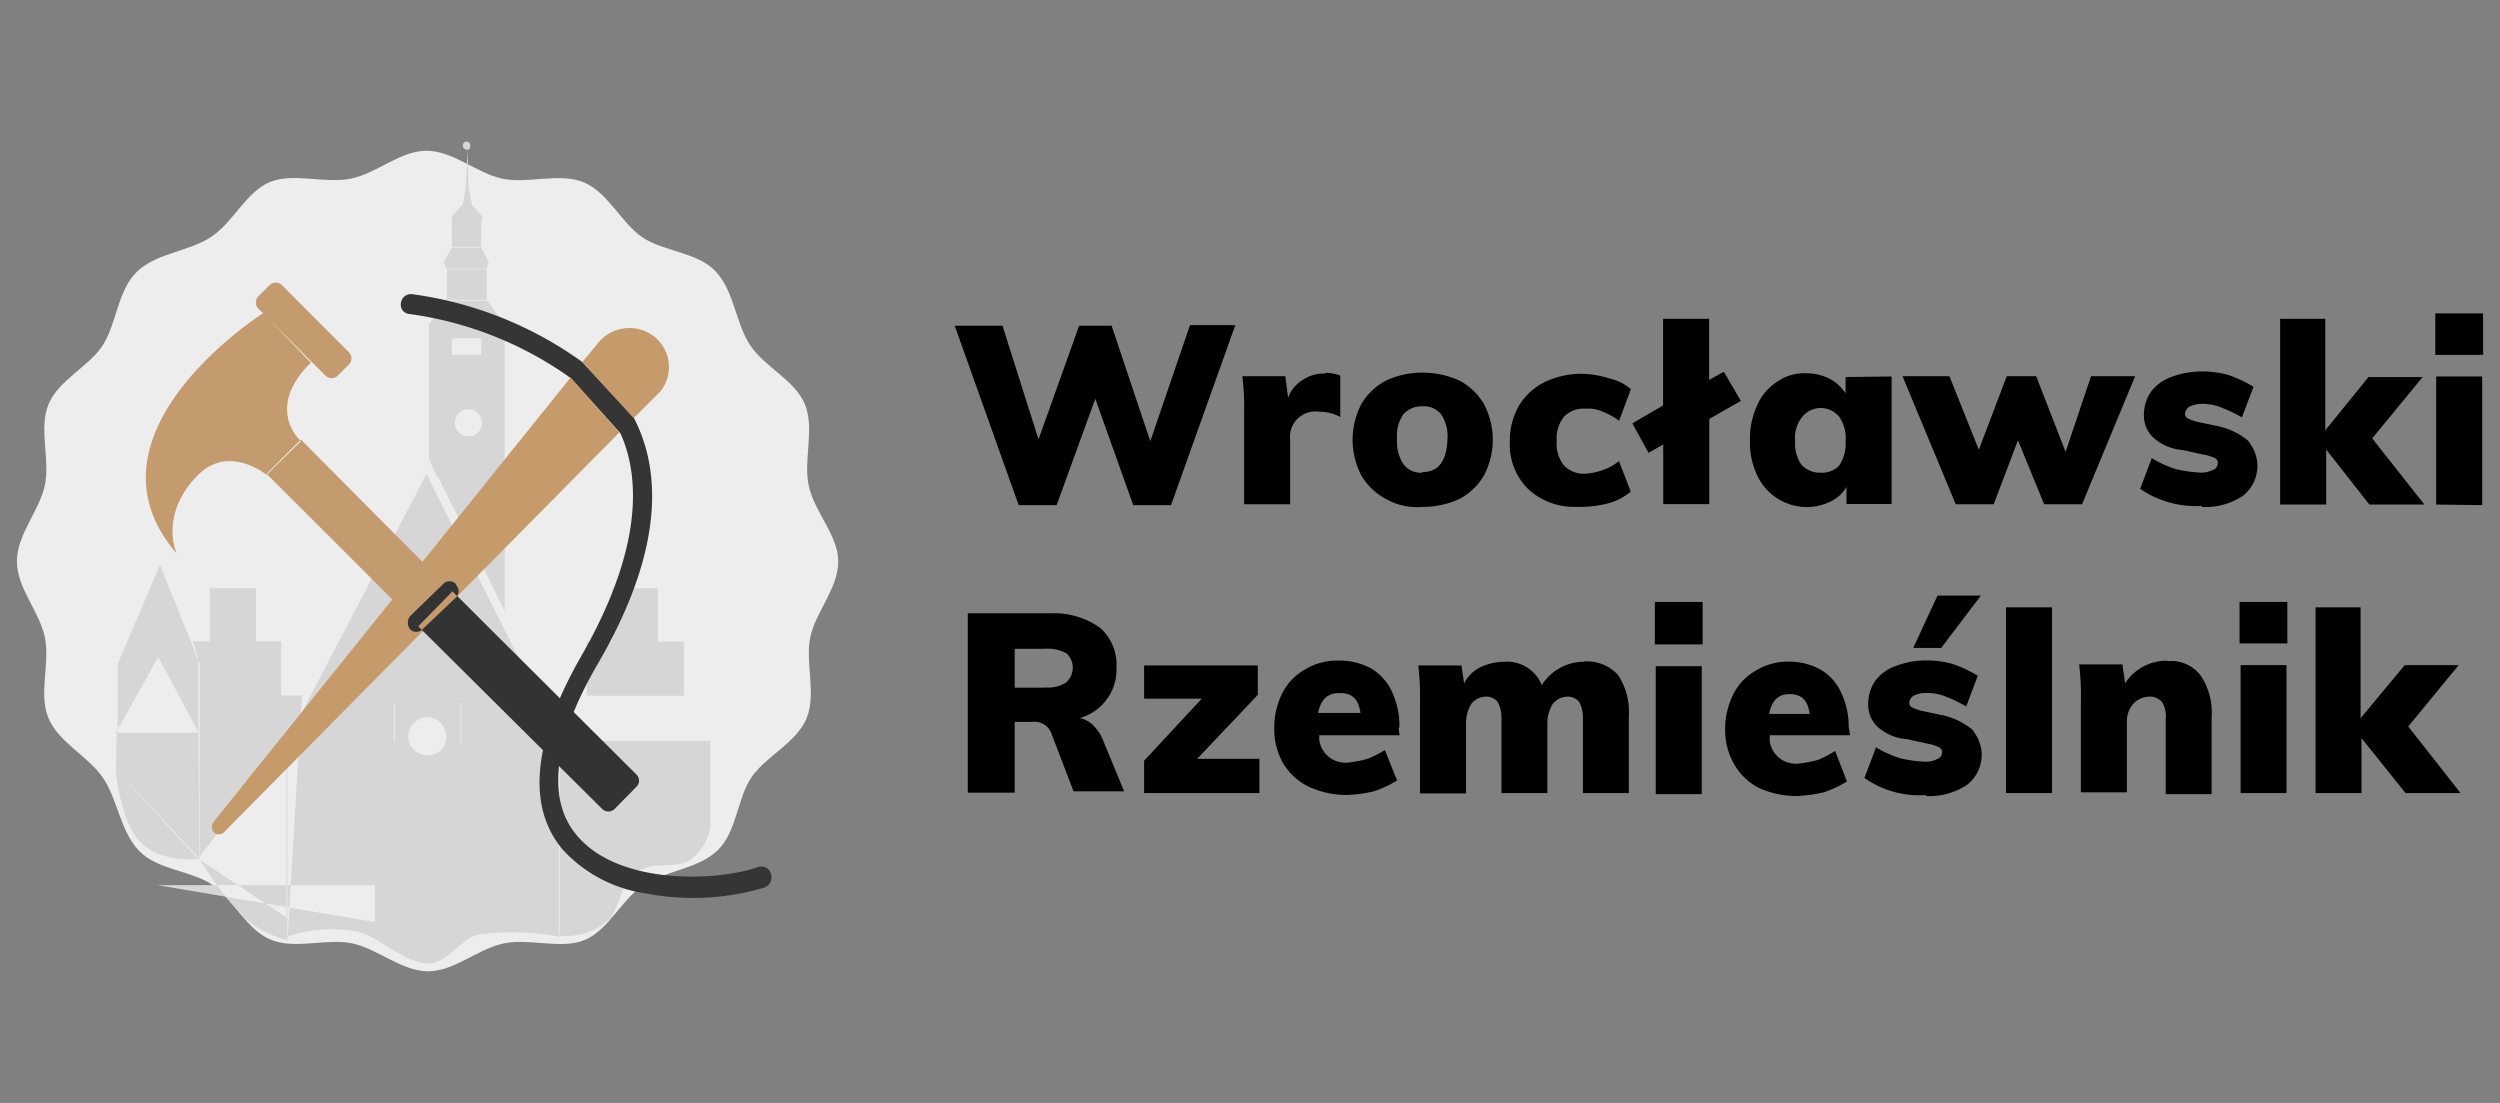 <?xml version="1.0" encoding="utf-8"?>
<svg xmlns="http://www.w3.org/2000/svg" data-name="Warstwa 1" id="Warstwa_1" viewBox="0 0 170 75">
  <rect x="0" y="0" width="170" height="75" fill="#808080" stroke="none"/>
  <defs>
    <style>.cls-1,.cls-2,.cls-3,.cls-4,.cls-5,.cls-6,.cls-7{fill-rule:evenodd;}.cls-2{fill:#ededed;}.cls-3{fill:#d6d6d6;}.cls-4{fill:#353535;}.cls-5{fill:#c59b6c;}.cls-6{fill:#333;}.cls-7{fill:#c49b6e;}</style>
  </defs>
  <path class="cls-1" d="M78.22,30l-2.63-7.85H73.38l-2.76,7.73-2.45-7.73H64.92l4.35,12.2h2.58l2.63-7.23,2.58,7.23h2.57L84,22.11H80.92Zm11.9-4.6a2.61,2.61,0,0,0-1.53.43,2.37,2.37,0,0,0-1,1.22l-.19-1.47H84.48a17.72,17.72,0,0,1,.12,2.52v6.19h3.13V29.9a1.73,1.73,0,0,1,2-1.9,2.9,2.9,0,0,1,1.41.36V25.54a2.59,2.59,0,0,0-1-.18Zm6.62,9.07a6,6,0,0,0,2.52-.55,4.21,4.21,0,0,0,1.65-1.59,5.2,5.2,0,0,0,0-4.85,4.21,4.21,0,0,0-1.65-1.59,6,6,0,0,0-2.52-.55,5.73,5.73,0,0,0-2.51.55,4.17,4.17,0,0,0-1.66,1.59,5.26,5.26,0,0,0,0,4.85,4.17,4.17,0,0,0,1.66,1.59,4.26,4.26,0,0,0,2.51.55Zm0-2.33a1.47,1.47,0,0,1-1.29-.55A2.74,2.74,0,0,1,95,29.84a2.57,2.57,0,0,1,.42-1.66,1.67,1.67,0,0,1,1.29-.55,1.49,1.49,0,0,1,1.29.55,2.68,2.68,0,0,1,.43,1.66c-.06,1.53-.61,2.26-1.72,2.26Zm10.61,2.33a7.75,7.75,0,0,0,2-.24,4,4,0,0,0,1.54-.8l-.8-2.08a3.36,3.36,0,0,1-1.1.61,4.09,4.09,0,0,1-1.17.25,1.86,1.86,0,0,1-1.47-.56,2.3,2.3,0,0,1-.49-1.65,2.31,2.31,0,0,1,.49-1.66,1.85,1.85,0,0,1,1.47-.55A2.44,2.44,0,0,1,109,28a4.86,4.86,0,0,1,1.1.61l.8-2.15a3.38,3.38,0,0,0-1.48-.73,6.25,6.25,0,0,0-1.9-.31A5.79,5.79,0,0,0,105,26a4.28,4.28,0,0,0-1.72,1.6,4.75,4.75,0,0,0-.61,2.39,4.26,4.26,0,0,0,1.23,3.25,4.6,4.6,0,0,0,3.43,1.22Zm9.87-9.19-1,.55V21.68h-3.13v5.89L111,28.79l1.1,2,1-.56v4.05h3.13V28.49l2.15-1.23Zm8.28.36v1.11a2.89,2.89,0,0,0-1.1-1,3.54,3.54,0,0,0-1.6-.37,3.23,3.23,0,0,0-2,.61,3.57,3.57,0,0,0-1.35,1.66A5.34,5.34,0,0,0,119,30a5.12,5.12,0,0,0,.49,2.33,3.73,3.73,0,0,0,3.37,2.15,3.68,3.68,0,0,0,1.6-.37,2.42,2.42,0,0,0,1.1-1v1.16h3.07V25.6Zm-1.72,6.5a1.67,1.67,0,0,1-1.29-.55,2.49,2.49,0,0,1-.42-1.59,2.26,2.26,0,0,1,.49-1.66,1.61,1.61,0,0,1,2.33-.18l.18.18A2.58,2.58,0,0,1,125.5,30a2.67,2.67,0,0,1-.43,1.65,1.59,1.59,0,0,1-1.29.49Zm16.68-1.41-2-5.15h-2l-1.9,5-2-5h-3.19l3.62,8.71h2.58l1.65-4.35,1.78,4.35h2.58l3.61-8.71h-3Zm9.2,3.74a4.61,4.61,0,0,0,2.82-.73,2.57,2.57,0,0,0,.49-3.62c0-.06-.06-.06-.06-.12a4.75,4.75,0,0,0-2-1l-1.47-.31a3,3,0,0,1-.67-.24.37.37,0,0,1-.19-.31.63.63,0,0,1,.31-.49,2,2,0,0,1,.8-.19,3.38,3.38,0,0,1,1.35.25,10.17,10.17,0,0,1,1.41.67l.79-2.08a8.88,8.88,0,0,0-1.71-.8,6.51,6.51,0,0,0-1.84-.24,5.79,5.79,0,0,0-2,.36,3,3,0,0,0-1.41,1,2.69,2.69,0,0,0-.49,1.47,2.08,2.08,0,0,0,.62,1.65,3.34,3.34,0,0,0,2,.86l1.41.31a3.12,3.12,0,0,1,.8.24c.12.07.24.25.18.37a.45.45,0,0,1-.31.43,1.91,1.91,0,0,1-.79.19,9,9,0,0,1-1.78-.25,7.26,7.26,0,0,1-1.6-.74l-.79,2.09a6.68,6.68,0,0,0,4.23,1.16Zm11.65-4.66,3.43-4.17h-3.68l-2.94,3.62V21.68h-3.07V34.31h3.13V30.57l2.94,3.74h3.74Zm7.48,4.54V25.6h-3.13v8.71ZM165.6,24.13h3.25V21.31H165.6v2.82ZM75,50.32a2.72,2.72,0,0,0-.67-1,1.69,1.69,0,0,0-.92-.49,3.42,3.42,0,0,0,2.51-3.43,3.36,3.36,0,0,0-1.1-2.7,5.43,5.43,0,0,0-3.31-1h-5.7v12.2H69V49.09h1.16a1.24,1.24,0,0,1,1.29.67L73,53.81h3.44Zm-4-3.56h-2V44.12h2a2.73,2.73,0,0,1,1.53.31,1.34,1.34,0,0,1-.06,2,2.35,2.35,0,0,1-1.47.31Zm14.53.49v-2H77.8v2.26h3.92L77.8,51.73v2.2h7.84V51.6H81.41Zm9.63,2.21a5.48,5.48,0,0,0-.49-2.39,3.61,3.61,0,0,0-1.41-1.6A4.47,4.47,0,0,0,91,44.92a4.21,4.21,0,0,0-2.27.61,3.87,3.87,0,0,0-1.53,1.6,5.22,5.22,0,0,0-.55,2.39,4.63,4.63,0,0,0,.61,2.39A4.14,4.14,0,0,0,89,53.5a6.28,6.28,0,0,0,2.58.56,9.69,9.69,0,0,0,1.84-.25A7.19,7.19,0,0,0,95,53.07L94.17,51A7.18,7.18,0,0,1,93,51.6a8.39,8.39,0,0,1-1.29.25,1.79,1.79,0,0,1-2-1.53V50h5.46l-.06-.49Zm-4-2.33c.8,0,1.23.43,1.35,1.35H89.63c.18-.92.67-1.35,1.41-1.35ZM107.72,45a3.39,3.39,0,0,0-2.88,1.59A2.53,2.53,0,0,0,102.32,45a4,4,0,0,0-1.65.37,2.41,2.41,0,0,0-1.11,1.1l-.18-1.22H96.44a17.51,17.51,0,0,1,.12,2.51v6.19h3.13V49.21a2.52,2.52,0,0,1,.36-1.35,1.32,1.32,0,0,1,1-.49,1,1,0,0,1,.8.37,2.35,2.35,0,0,1,.25,1.1v5.09h3.12V49.21a2.53,2.53,0,0,1,.37-1.35,1.33,1.33,0,0,1,1-.49,1,1,0,0,1,.8.37,2.35,2.35,0,0,1,.25,1.1v5.09h3.12V48.72a4.57,4.57,0,0,0-.73-2.82,2.87,2.87,0,0,0-2.33-.92Zm8,9v-8.7h-3.13v8.7Zm-3.19-10.18h3.25V40.93h-3.25Zm13.18,5.71a5.34,5.34,0,0,0-.49-2.39,3.49,3.49,0,0,0-1.41-1.6,4.43,4.43,0,0,0-2.14-.55,4.19,4.19,0,0,0-2.27.61,3.75,3.75,0,0,0-1.53,1.6,5.22,5.22,0,0,0-.56,2.39,4.64,4.64,0,0,0,.62,2.39,4.14,4.14,0,0,0,1.65,1.59,6.28,6.28,0,0,0,2.58.56,9.8,9.8,0,0,0,1.84-.25,7.19,7.19,0,0,0,1.59-.74l-.8-2.08a6.7,6.7,0,0,1-1.16.61,8.39,8.39,0,0,1-1.29.25,1.79,1.79,0,0,1-2-1.53V50h5.46l-.07-.49Zm-4-2.33c.8,0,1.23.43,1.35,1.35h-2.76c.18-.92.61-1.35,1.41-1.35Zm9.2,6.93a4.68,4.68,0,0,0,2.82-.74,2.57,2.57,0,0,0,.49-3.62c0-.06-.06-.06-.06-.12a4.81,4.81,0,0,0-2-1l-1.47-.31a3,3,0,0,1-.67-.24.34.34,0,0,1-.19-.31.64.64,0,0,1,.31-.49,1.9,1.9,0,0,1,.8-.18,3.37,3.37,0,0,1,1.35.24,9.18,9.18,0,0,1,1.41.68l.79-2.09a8.88,8.88,0,0,0-1.71-.8,6.51,6.51,0,0,0-1.84-.24,5.58,5.58,0,0,0-2,.37,2.94,2.94,0,0,0-1.41,1,2.69,2.69,0,0,0-.49,1.47,2.1,2.1,0,0,0,.62,1.66,3.32,3.32,0,0,0,2,.85l1.41.31a2.71,2.71,0,0,1,.79.25c.13.06.25.24.19.36a.45.45,0,0,1-.31.43,1.76,1.76,0,0,1-.79.19,9,9,0,0,1-1.78-.25,7.71,7.71,0,0,1-1.6-.73l-.79,2.08A6.47,6.47,0,0,0,131,54.06ZM134.7,40.5h-2.95l-1.65,3.56H132Zm4.84,13.43V41.3h-3.13V53.93Zm7.85-9a3.35,3.35,0,0,0-2.88,1.53l-.19-1.28h-2.94a17.51,17.51,0,0,1,.12,2.51v6.19h3.13V49.09a1.77,1.77,0,0,1,.43-1.23,1.56,1.56,0,0,1,1.1-.49,1.09,1.09,0,0,1,.86.37,1.89,1.89,0,0,1,.25,1.16V54h3.12V48.78a4.5,4.5,0,0,0-.73-2.82,2.5,2.5,0,0,0-2.27-1Zm8.09,9v-8.7h-3.12v8.7Zm-3.19-10.18h3.25V40.93h-3.25Zm11.47,5.65,3.43-4.17h-3.67l-3,3.61V41.3h-3.06V53.93h3.12V50.19l3,3.74h3.74Z" data-name="Wrocławski Rzemieślnik kopia" id="Wrocawski_Rzemielnik_kopia"/>
  <g id="znaczek">
    <path class="cls-2" d="M57,38.17c0,1.84-1.54,3.44-1.9,5.16s.43,3.86-.25,5.51-2.76,2.58-3.74,4-1,3.74-2.33,5-3.49,1.35-5,2.33-2.39,3.06-4,3.74-3.74-.13-5.52.24-3.37,1.9-5.15,1.9-3.43-1.53-5.15-1.9-3.86.43-5.52-.24-2.58-2.76-4-3.74-3.74-1-5-2.33S8,54.36,7,52.89,4,50.5,3.3,48.84s.12-3.74-.25-5.51S1.15,40,1.15,38.17,2.68,34.74,3.05,33s-.43-3.86.25-5.51S6.06,24.93,7,23.46s1-3.74,2.33-5,3.49-1.35,5-2.33,2.39-3.06,4-3.74,3.74.12,5.52-.24,3.37-1.9,5.15-1.9,3.43,1.53,5.15,1.9,3.86-.43,5.52.24,2.57,2.76,4,3.74,3.75,1,5,2.33,1.35,3.5,2.33,5,3.07,2.39,3.74,4.05-.12,3.74.25,5.51S57,36.4,57,38.17Z" data-name="Kształt 1" id="Ksztat_1"/>
    <path class="cls-3" d="M38,63.62a4.32,4.32,0,0,0,3.31-1c.74-.61.92-2.52,1.78-3.19,1.1-.92,2.82-.37,3.68-.86a3.45,3.45,0,0,0,1.53-2.27V50.38H38Zm.49-16.31h9.44v3.07H38.49Zm0,0h9.44v3.07H38.49Zm1.41-3.68h6.62v3.68H39.9V43.63ZM41.62,40h3.13v3.62H41.62ZM13.47,58.41s-2.63.31-4-1.23-1.6-4.9-1.6-4.9m.06-2.46h5.65v8.59L7.89,52.28Zm0,0h5.65V45.16l-.92-2.33-1.78-4.41L8,45.16v4.66Zm5.58,0-2.75-5.15L7.89,49.82M34.32,24.13H29.17V23h5.15Zm0,3.25H29.17V24.13h5.15v3.25Zm0,6.38-4.6-1.29-.55-1.29v-3.8h5.15v6.38Zm-1.59-9.63h-2V23h2Zm0-7.29h-2l-.56,1,.19.43h2.7l.18-.43Zm.37,3.55H30.4l-1.23,1.66V23h5.15v-.92Zm-1-6.44-.24-1.28-.06-2.52h0l-.12,2.46-.19,1.28-.8.86.07.19h2l.06-.19Zm1,4.36H30.4v2.14h2.7Zm-.37-3.37h-2v1.84h2Zm-1-5.28V8.93m.24,1a.25.25,0,1,0-.49,0,.26.26,0,0,0,.25.24c.12.06.24-.06.24-.24Zm.8,18.82a.92.92,0,1,0-.92.92.9.9,0,0,0,.92-.92ZM30.34,50.07a1.29,1.29,0,1,0-1.29,1.29,1.23,1.23,0,0,0,1.29-1.29ZM19.48,62.39v-12l-6,8m0-11.1h7.06l-.07,1.1-.92,15.52a6.51,6.51,0,0,1-2.75-1.35,21.8,21.8,0,0,1-3.25-4.17l-.07-11.1Zm-.36-3.68h6v3.68H13.47V44.74ZM14.27,40H17.4v3.62H14.27ZM31.32,52.52H26.78V47.8h4.54v4.72ZM29,32.23,19.48,50.44h7.36V47.8h4.54v2.64h6.74Zm2.33,18.21v2.08H26.78V50.44H19.54V63.68a9.59,9.59,0,0,1,4.54-.37c1.54.19,3.31,2.21,5.09,2.21,1.23,0,2.39-1.9,3.5-2a17.75,17.75,0,0,1,5.39.18V50.44ZM33.65,40.2l.67,1.35V33.76l-4.54-1.29v-.06Zm14.22,7.11V45.53m-9.38,1.78V45.53m1.41-2V41.73m6.56,1.78V41.73M19.12,43.57V41.79m16.43,3.62v-3m-1.23.42v-3m-11,3.07v-3m1.41.37v-3m1.41.31v-3m1.47.24v-3m2.7,3v-3m1.28,5.76v-3M33,40.26v-3M22,45.41v-3m.86,14.22V54.12m2.63,2.51V54.12m5.58,2.51V54.12m3.25,2.51V54.12M17.46,60.19V54.12m-5.82,2.51V54.12M9.8,50.5v3.62m.92,6.07L25.49,62.7V60.19m5.58,2.57V60.25m3.25,2.51V60.25m6-3.62V54.12m0,8.64V60.25m2.64-3.62V54.12m0-1.78V49.82m2.76,6.81V54.12m0-1.78V49.82M37,48.17v-3M20.53,47.25V45.47M17.4,40V38.24m-3.13,1.84V38.3m1.6,1.47V36.33m25.75,3.56V38.11m3.13,1.78V38.11M43.21,40v-3.8" data-name="Kształt 4" id="Ksztat_4"/>
    <path class="cls-4" d="M52.41,59.39a.66.66,0,0,0-.86-.43h0c-2.88,1-9.5,1.23-12.32-2.15-2.09-2.45-1.6-6.49,1.41-11.65C44,39.4,45.05,34.43,43.89,30.39a10.89,10.89,0,0,0-.8-2L39.6,24.62A25.64,25.64,0,0,0,28,20a.69.69,0,0,0-.74.62h0a.63.63,0,0,0,.55.73h0a24.5,24.5,0,0,1,11,4.36l3.37,3.74a8.57,8.57,0,0,1,.49,1.35c1,3.67,0,8.33-3.13,13.79-3.31,5.77-3.74,10.24-1.28,13.18a9.54,9.54,0,0,0,5.76,3,16.89,16.89,0,0,0,8-.43A.75.75,0,0,0,52.41,59.39Z" data-name="Kształt 5" id="Ksztat_5"/>
    <path class="cls-5" d="M43.09,28.43l1.66-1.66.18-.18a2.65,2.65,0,0,0-.49-3.74,2.75,2.75,0,0,0-3.68.36L39.6,24.62m-.8,1.05L14.52,55.89a.55.55,0,0,0,.06.74.49.49,0,0,0,.67-.06L42.11,29.41" data-name="Kształt 5 kopia" id="Ksztat_5_kopia"/>
    <path class="cls-6" d="M37.39,46.88l-2.33,2.33m-4.29-9,12.5,12.45a.58.58,0,0,1,0,.85h0L41.8,55a.6.6,0,0,1-.86,0L28.44,42.59Zm-2.95,2.51.06.06a.59.59,0,0,0,.86,0L31,40.63a.59.59,0,0,0,0-.86h0L31,39.71a.59.59,0,0,0-.86,0l-2.27,2.2a.75.75,0,0,0,0,.86Z" data-name="Kształt 6" id="Ksztat_6"/>
    <path class="cls-7" d="M17.58,21l4.54,4.53a.59.59,0,0,0,.86,0l.73-.73a.59.59,0,0,0,0-.86h0l-4.53-4.54a.6.6,0,0,0-.86,0l-.74.74a.6.6,0,0,0,0,.86Zm.31.3S5,29.47,12,37.62c0,0-1.22-2.7,1.54-5.39,2.08-2,4.59.06,4.59.06L20.46,30s-2.51-2.21.68-5.34Zm9.93,20.6-9.69-9.68,2.33-2.33,9.69,9.75Z" data-name="Kształt 6 kopia" id="Ksztat_6_kopia"/>
  </g>
</svg>